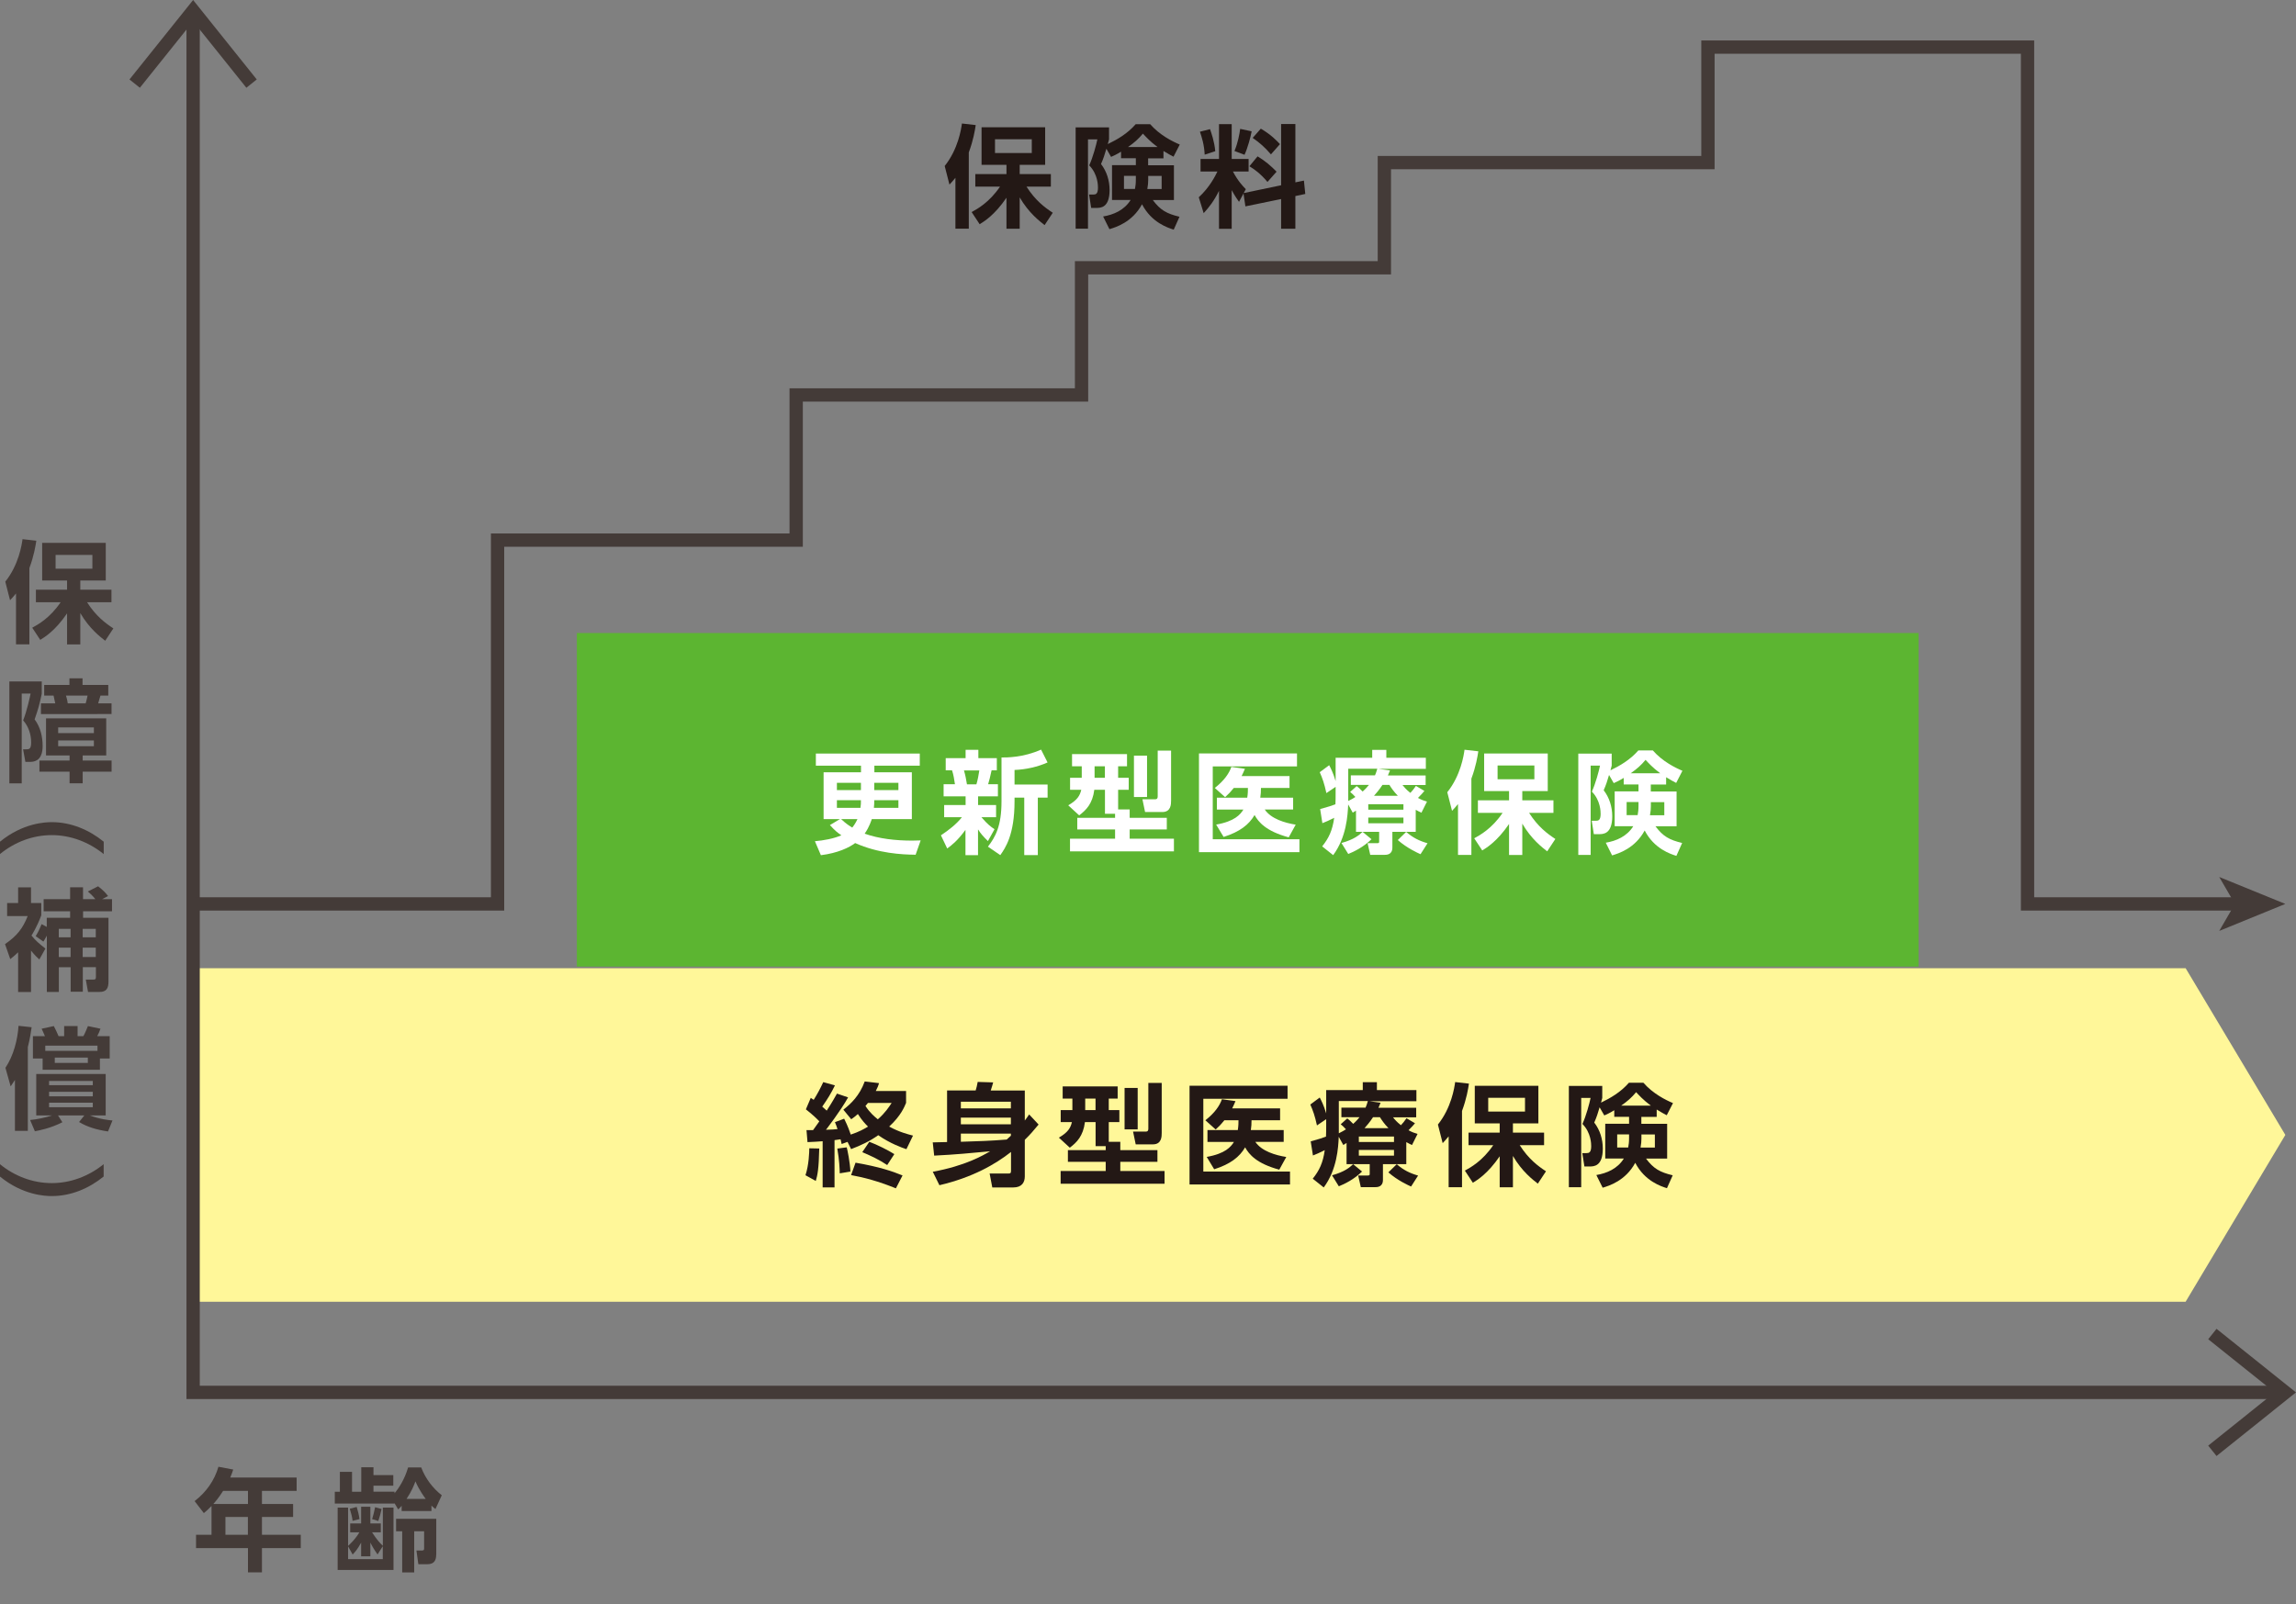 <?xml version="1.0" encoding="UTF-8"?><svg id="b" xmlns="http://www.w3.org/2000/svg" width="338.24" height="236.39" viewBox="0 0 338.24 236.39"><rect x="0" y="0" width="338.24" height="236.39" fill="#808080" stroke="none"/><defs><style>.d{fill:#443b38;}.d,.e,.f,.g,.h{stroke-width:0px;}.i{stroke-width:1.96px;}.i,.j{fill:none;stroke:#443b38;stroke-miterlimit:10;}.e{fill:#231815;}.j{stroke-width:1.96px;}.f{fill:#5cb531;}.g{fill:#fff;}.h{fill:#fff799;}</style></defs><g id="c"><path class="d" d="m2.36,87.45c-.38.46-.51.61-.88,1l-.7-2.74c1.98-2.47,2.43-5.44,2.54-6.26l2.03.23c-.11.74-.34,2.2-1.02,4.03v11.24h-1.97v-7.51Zm2.39,5.05c.84-.46,2.61-1.43,4.18-3.75h-3.64v-1.85h4.59v-1.36h-3.67v-5.54h9.37v5.54h-3.75v1.36h4.59v1.85h-3.59c1.31,2.05,2.67,3.06,3.87,3.85l-1.2,1.82c-.72-.56-2.34-1.79-3.67-4.08v4.62h-1.95v-4.57c-1.74,2.54-3.25,3.47-3.95,3.9l-1.18-1.79Zm3.44-10.73v2.03h5.42v-2.03h-5.42Z"/><path class="d" d="m1.38,100.42h4.77v1.82c-.34,1.59-.49,2.15-1.05,3.77.85,1.13,1.18,2.52,1.18,3.93,0,.77-.13,2.33-1.84,2.33h-.7l-.34-1.85h.39c.48,0,.8,0,.8-1.02,0-1.18-.39-2.36-1.18-3.25.56-1.39,1.03-3.59,1.1-3.95h-1.31v13.23h-1.82v-15.01Zm14.27,5.44v5.46h-3.47v.75h4.26v1.64h-4.26v1.72h-1.93v-1.72h-4.44v-1.64h4.44v-.75h-3.47v-5.46h8.88Zm-7.51-2.21c-.07-.34-.15-.67-.25-1.15h-1.38v-1.57h3.72v-.97h1.93v.97h3.79v1.57h-1.15c-.1.38-.21.75-.34,1.15h1.97v1.57H6.03v-1.57h2.11Zm.43,3.54v.84h5.26v-.84h-5.26Zm0,1.92v.85h5.26v-.85h-5.26Zm4.05-5.46c.1-.34.18-.66.28-1.15h-3.18c.08.25.2.67.26,1.15h2.64Z"/><path class="d" d="m15.27,125.85c-2.16-1.75-4.85-2.79-7.64-2.79S2.16,124.08,0,125.85v-1.82c3.38-2.77,6.7-2.88,7.64-2.88,2.8,0,5.46,1.11,7.64,2.88v1.82Z"/><path class="d" d="m5.78,141.37c-.33-.29-.66-.61-1.21-1.29v6.1h-1.9v-5.85c-.51.49-.8.72-1.16,1l-.77-2.21c1.75-1.2,2.61-2.29,3.34-4.13H1.05v-1.92h1.62v-2.31h1.9v2.31h1.51v1.82c-.66,1.75-1.34,2.8-1.44,2.97.62.77,1.15,1.21,2.05,1.92l-.9,1.61Zm1.11-4.79v-1.34h3.44v-.95h-3.9v-1.79h3.9v-1.75h1.9v1.75h1.82c-.46-.59-.92-.97-1.11-1.13l1.51-.77c.72.56,1.08.93,1.47,1.44l-.88.46h1.46v1.79h-4.26v.95h3.74v9.42c0,.98-.31,1.51-1.31,1.51h-1.7l-.33-1.82h1.03c.34,0,.46-.02.46-.39v-1.44h-1.93v3.62h-1.79v-3.61h-1.74v3.64h-1.77v-8.29c-.21.41-.38.66-.51.87l-1.13-.8c.15-.25.44-.71.87-1.77l.77.41Zm1.77.29v1.25h1.74v-1.25h-1.74Zm0,2.77v1.38h1.74v-1.38h-1.74Zm3.52-2.77v1.25h1.93v-1.25h-1.93Zm0,2.77v1.38h1.93v-1.38h-1.93Z"/><path class="d" d="m2.21,159.12c-.28.44-.38.59-.64.97l-.77-2.74c1.23-1.84,1.8-4.21,1.93-6.19l1.93.21c-.1.69-.23,1.62-.56,2.93v12.34h-1.9v-7.52Zm2.23,5.92c1.03-.1,2.23-.34,3.21-.67h-2.31v-6.11h10.23v6.11h-2.33c1.52.57,2.77.69,3.33.74l-.66,1.62c-1.72-.26-3.03-.66-4.26-1.39l.77-.97h-3.87l.64,1c-1.75.9-3.44,1.21-4.05,1.33l-.7-1.65Zm1.84-9.06h-1.43v-3.29h1.77c-.15-.38-.33-.77-.49-1.1l1.8-.39c.18.31.54,1.11.7,1.49h.82v-1.49h1.98v1.49h.85c.26-.44.61-1.34.67-1.49l1.85.39c-.11.34-.31.79-.48,1.1h1.84v3.29h-1.44v1.66H6.28v-1.66Zm8.08-1.13v-.77h-7.69v.77h7.69Zm-7.13,4.44v.62h6.44v-.62h-6.44Zm0,1.59v.67h6.44v-.67h-6.44Zm0,1.61v.67h6.44v-.67h-6.44Zm.84-6.65v.79h4.87v-.79h-4.87Z"/><path class="d" d="m15.27,173.37c-2.18,1.77-4.83,2.88-7.64,2.88-.93,0-4.26-.11-7.64-2.88v-1.82c2.16,1.77,4.85,2.79,7.64,2.79s5.47-1.03,7.64-2.79v1.82Z"/><path class="d" d="m43.7,217.72v1.97h-5.11v1.93h4.59v1.92h-4.59v2.62h5.72v1.97h-5.72v3.57h-2.06v-3.57h-7.65v-1.97h2.28v-4.24c-.48.49-.72.71-1.13,1.05l-1.36-1.77c1.72-1.33,2.93-3.05,3.51-5.06l2.18.41c-.15.43-.23.67-.44,1.18h9.8Zm-10.83,1.97c-.67,1.05-1.08,1.52-1.44,1.93h5.1v-1.93h-3.65Zm3.65,3.85h-3.31v2.62h3.31v-2.62Z"/><path class="d" d="m62.06,216.26c.61,1.61,1.69,3.03,3.02,4.08l-.93,2.03c-.29-.23-.39-.31-.59-.51v.8h-4.39v-.77c-.15.18-.23.28-.51.54l-.54-.92v.05h-8.8v-1.74h.75v-2.93h1.79v2.93h1.36v-3.61h1.8v1.16h2.92v1.56h-2.92v.88h3.1v.23c.59-.67,1.49-2.03,2-3.8h1.95Zm-10.47,9.54v-1.31h1.61v-2.46h1.36v2.46h1.54v1.31h-1.29c.74,1.15,1.21,1.62,1.59,1.98v-5.62h1.57v9.19h-8.23v-9.19h1.54v5.64c.33-.31,1.08-1,1.66-2h-1.34Zm1.61,1.52c-.54,1-.9,1.39-1.25,1.75l-.67-1.2v1.88h5.11v-1.9l-.77,1.21c-.57-.79-.9-1.43-1.06-1.74v2.02h-1.36v-2.03Zm-1.26-3.21c-.05-.51-.21-1.16-.41-1.79l1.02-.26c.21.72.31,1.1.41,1.79l-1.02.26Zm2.88-.26c.16-.52.33-1.15.44-1.75l.95.26c-.13.64-.3,1.26-.48,1.77l-.92-.28Zm9.44,5.24c0,.77-.26,1.41-1.29,1.41h-1.34l-.28-2.02h.74c.21,0,.39,0,.39-.29v-2.54h-1.46v6.06h-1.77v-6.06h-.9v-1.84h5.92v5.28Zm-1.54-8.21c-.11-.15-.93-1.21-1.52-2.59-.21.57-.52,1.39-1.31,2.59h2.83Z"/><rect class="f" x="84.98" y="93.28" width="197.66" height="49.15"/><polygon class="h" points="321.98 142.67 28.45 142.67 28.45 191.82 321.98 191.82 336.67 167.24 321.98 142.67"/><polyline class="i" points="336.67 205.18 28.45 205.18 28.45 1.57"/><polyline class="i" points="37.06 12.32 28.45 1.57 19.84 12.32"/><polyline class="i" points="325.92 213.79 336.67 205.18 325.92 196.58"/><path class="e" d="m120.69,169.25c-.07,3.03-.25,3.88-.51,4.77l-1.52-.84c.51-1.52.56-3.46.56-3.97l1.47.03Zm4.15-.98l-.85.31c-.05-.2-.11-.49-.16-.7-.23.03-.41.07-.89.13v6.96h-1.75v-6.8c-.7.05-1.31.1-2.23.13l-.15-1.77h.97l.92-1.29c-.28-.3-.93-.95-1.98-1.77l.72-1.69c.15.1.31.21.43.29.52-.82,1-1.72,1.41-2.61l1.72.48c-.56,1.16-1.05,1.95-1.87,3.13.18.15.31.28.66.59.84-1.29,1.23-2.02,1.51-2.51l1.64.56c-1.13,2.03-3.15,4.62-3.26,4.77,1-.03,1.23-.05,1.7-.1-.16-.48-.21-.62-.38-1.02l1.36-.51c.54,1.06.9,2.11.97,2.34,1.23-.41,1.93-.8,2.54-1.18-.44-.44-.87-.89-1.49-1.85-.38.33-.59.51-.98.77l-1.16-1.41c1.13-.88,2.38-2.06,3.15-4.16l2.11.25c-.1.34-.2.62-.48,1.16h4.46v1.75c-.25.59-.75,1.88-2.49,3.49,1.51.82,2.69,1.11,3.51,1.33l-.97,2c-.64-.21-2.41-.84-4.15-2.06-1.23.88-2.59,1.52-4,2.05l-.52-1.06Zm-.1.8c.1.39.48,2.16.54,3.57l-1.57.26c-.02-.72-.05-1.87-.36-3.65l1.39-.18Zm1.29,2.26c3.52.61,5.41,1.26,6.93,1.88l-.98,1.9c-2.7-1.08-4.64-1.59-6.6-1.95l.66-1.84Zm2.03-3.08c1.18.44,2.8,1.25,3.69,1.82l-1.05,1.61c-1.2-.8-2.25-1.29-3.67-1.9l1.03-1.52Zm-.2-5.72c-.15.2-.25.31-.36.44.61.97,1.38,1.62,1.82,1.97,1.11-.98,1.65-1.83,2.03-2.41h-3.49Z"/><path class="e" d="m137.4,172.67c4.79-.87,7.42-2.41,8.46-3.02-2.8.26-5.11.49-8.24.64l-.21-1.95c.71-.02,1.02-.02,2.11-.05v-7.6h4.21c.13-.43.2-.69.3-1.26l2.28.07c-.02.07-.23.85-.36,1.2h5.02v4.42c.28-.38.39-.52.64-.9l1.39,1.49c-.84,1.02-1.26,1.49-2.03,2.25v5.38c0,.89-.43,1.64-1.69,1.64h-3.1l-.39-2.05h2.72c.34,0,.43-.05.43-.43v-2.75c-2.31,1.82-5.7,3.77-10.55,4.9l-.97-1.97Zm11.52-10.32h-7.37v.98h7.37v-.98Zm0,2.34h-7.37v.98h7.37v-.98Zm0,2.36h-7.37v1.2c2.61-.08,4.29-.13,6.75-.33.39-.34.44-.38.62-.56v-.31Z"/><path class="e" d="m162.89,168.89h-1.49v-3.54h-1.57c-.26,2.06-1.21,3-2.23,3.77l-1.61-1.48c1.36-.79,1.72-1.44,1.92-2.29h-1.65v-1.77h1.72v-1.69h-1.43v-1.8h8.1v1.8h-1.31v1.69h1.56v1.77h-1.56v2.9h1.7v1.23h5.47v1.72h-5.47v1.36h6.52v1.87h-15.31v-1.87h6.64v-1.36h-5.57v-1.72h5.57v-.59Zm-3.02-7v1.69h1.52v-1.69h-1.52Zm5.8-1.57h1.93v6.1h-1.93v-6.1Zm3.49-.74h1.98v7.36c0,.51,0,1.69-1.29,1.69h-2.54l-.39-1.88h1.87c.36,0,.38-.25.38-.46v-6.7Z"/><path class="e" d="m189.68,159.99v1.92h-12.41v10.73h12.77v1.9h-14.8v-14.55h14.44Zm-.57,6.52v1.75h-4.18c.93,1.38,2.98,1.98,4.56,2.23l-1.03,1.87c-3.34-.9-4.46-2.25-5.03-3.29-.82,1.41-2.16,2.47-4.56,3.23l-1.1-1.82c2.74-.48,3.57-1.49,4.01-2.21h-3.9v-1.75h4.47c.1-.62.1-1.08.1-1.44h-2.08c-.46.57-.74.87-1.28,1.36l-1.52-1.36c1.38-1.07,2.11-2.15,2.44-3.1l2,.28c-.18.41-.31.72-.49,1.07h7.06v1.75h-4.21c0,.57-.02.88-.1,1.44h4.83Z"/><path class="e" d="m198.37,168.43c-.11.08-.25.13-.48.29l-.67-1.21c-.07,1.61-.25,4.82-2.21,7.47l-1.62-1.29c.97-1.21,1.51-2.34,1.77-4.21-.79.41-1.2.57-1.74.79l-.33-2.08c1.39-.39,1.54-.44,2.25-.7.03-.56.03-1.02.03-1.62v-.95l-1.36.92c-.31-1.43-.59-2.2-.98-3.08l1.39-1.03c.23.44.59,1.13.95,2.34v-3.44h5.39v-1.16h2.08v1.16h5.82v1.64h-6.95l1.67.23c-.15.38-.21.52-.31.74h5.56v1.41h-3.41c.29.36.51.64,1.16,1.16.31-.33.48-.54.82-1.03l1.25.74c-.16.2-.43.51-.95,1.03.52.29.88.41,1.33.54l-.82,1.64c-.34-.16-.44-.21-.84-.43v3.25h-3.44v2.31c0,1.08-.85,1.08-1.21,1.08h-2.05l-.39-1.72h1.41c.28,0,.29-.07.29-.28v-1.39h-3.41v-3.1Zm2.29,4.2c-1.18,1.16-2.59,1.85-3.43,2.18l-1-1.62c1.85-.51,2.61-1.16,3.11-1.64l1.31,1.08Zm-2.18-7.82c.23.18.48.38.87.8.46-.41.74-.74.93-.98h-2.67v-1.41h3.56c.08-.2.21-.48.34-.97h-4.28v4.75c.54-.26.82-.44,1.05-.59-.34-.38-.46-.48-.77-.74l.97-.87Zm1.7,2.67v.8h5.18v-.8h-5.18Zm0,1.97v.84h5.18v-.84h-5.18Zm4.36-3.21c-.62-.64-.97-1.16-1.25-1.61h-1.02c-.48.75-.95,1.26-1.25,1.61h3.51Zm3.33,8.6c-.44-.2-1.95-.87-3.34-2.08l1.23-1.2c1.03.87,1.9,1.31,3.15,1.67l-1.03,1.61Z"/><path class="e" d="m213.41,167.45c-.38.46-.51.61-.88,1l-.7-2.74c1.98-2.47,2.43-5.44,2.54-6.26l2.03.23c-.11.74-.34,2.2-1.02,4.03v11.24h-1.97v-7.51Zm2.39,5.05c.84-.46,2.61-1.43,4.18-3.75h-3.64v-1.85h4.59v-1.36h-3.67v-5.54h9.37v5.54h-3.75v1.36h4.59v1.85h-3.59c1.31,2.05,2.67,3.06,3.87,3.85l-1.2,1.82c-.72-.56-2.34-1.79-3.67-4.08v4.62h-1.95v-4.57c-1.74,2.54-3.25,3.47-3.95,3.9l-1.18-1.79Zm3.44-10.73v2.03h5.42v-2.03h-5.42Z"/><path class="e" d="m237.81,163.6c-.72.44-1.03.57-1.47.77l-.69-1.2c-.23.8-.46,1.51-.79,2.25.85,1.1,1.26,2.46,1.26,3.83,0,2.64-1.33,2.64-1.97,2.64h-.74l-.31-1.97h.62c.36,0,.69-.08.69-1.02,0-.28,0-1.97-1.29-3.28.54-1.16,1.05-3.08,1.2-3.83h-1.38v13.16h-1.82v-14.93h4.92v1.77c-.1.33-.11.44-.18.69,1.38-.66,2.9-1.54,4.11-2.93h2.13c1.41,1.62,3.31,2.56,4.36,3l-.92,1.79c-.41-.21-.77-.41-1.48-.84v1.08h-2.26v1.02h3.8v5.13h-3.11c1.11,1.48,2.02,2,3.93,2.46l-.85,1.9c-.82-.26-3.26-1.02-4.67-3.74-1.44,2.66-3.87,3.39-4.8,3.67l-.93-1.87c1.54-.26,3.11-.92,4.05-2.43h-2.74v-5.13h3.51v-1.02h-2.18v-.98Zm2.18,3.56h-1.75v1.93h1.62c.08-.43.13-.77.13-1.44v-.49Zm3.2-4.24c-1.13-.84-1.77-1.56-2.16-1.98-.66.79-1.26,1.33-2.2,1.98h4.36Zm-1.38,4.85c0,.36-.03.82-.13,1.33h2.11v-1.93h-1.98v.61Z"/><polyline class="j" points="28.66 133.2 73.3 133.2 73.3 79.59 117.29 79.59 117.29 58.2 159.33 58.2 159.33 39.46 203.94 39.46 203.94 23.96 251.61 23.96 251.61 6.94 298.69 6.94 298.69 133.2 329.76 133.2"/><polygon class="d" points="336.67 133.2 326.93 137.18 329.24 133.2 326.93 129.23 336.67 133.2"/><path class="e" d="m140.75,26.2c-.38.46-.51.61-.88,1l-.7-2.74c1.98-2.47,2.43-5.44,2.54-6.26l2.03.23c-.11.74-.34,2.2-1.02,4.03v11.24h-1.97v-7.51Zm2.39,5.05c.84-.46,2.61-1.43,4.18-3.75h-3.64v-1.85h4.59v-1.36h-3.67v-5.54h9.37v5.54h-3.75v1.36h4.59v1.85h-3.59c1.31,2.05,2.67,3.06,3.87,3.85l-1.2,1.82c-.72-.56-2.34-1.79-3.67-4.08v4.62h-1.95v-4.57c-1.74,2.54-3.25,3.47-3.95,3.9l-1.18-1.79Zm3.44-10.73v2.03h5.42v-2.03h-5.42Z"/><path class="e" d="m165.15,22.35c-.72.44-1.03.57-1.47.77l-.69-1.2c-.23.8-.46,1.51-.79,2.25.85,1.1,1.26,2.46,1.26,3.83,0,2.64-1.33,2.64-1.97,2.64h-.74l-.31-1.97h.62c.36,0,.69-.08.69-1.02,0-.28,0-1.97-1.29-3.28.54-1.16,1.05-3.08,1.2-3.83h-1.38v13.16h-1.82v-14.93h4.92v1.77c-.1.33-.11.44-.18.69,1.38-.66,2.9-1.54,4.11-2.93h2.13c1.41,1.62,3.31,2.56,4.36,3l-.92,1.79c-.41-.21-.77-.41-1.48-.84v1.08h-2.26v1.02h3.8v5.13h-3.11c1.11,1.48,2.02,2,3.93,2.46l-.85,1.9c-.82-.26-3.26-1.02-4.67-3.74-1.44,2.66-3.87,3.39-4.8,3.67l-.93-1.87c1.54-.26,3.11-.92,4.05-2.43h-2.74v-5.13h3.51v-1.02h-2.18v-.98Zm2.18,3.56h-1.75v1.93h1.62c.08-.43.13-.77.13-1.44v-.49Zm3.2-4.24c-1.13-.84-1.77-1.56-2.16-1.98-.66.79-1.26,1.33-2.2,1.98h4.36Zm-1.38,4.85c0,.36-.03.82-.13,1.33h2.11v-1.93h-1.98v.61Z"/><path class="e" d="m183.19,28.51l-.66,1.23c-.59-.8-.98-1.54-1.08-1.72v5.7h-1.87v-5.6c-.75,1.52-1.43,2.38-2.26,3.29l-.72-2.34c1.59-1.46,2.43-3.13,2.75-3.8h-2.49v-1.85h2.72v-5.13h1.87v5.13h2.49v1.85h-2.31c.74,1.41,1.44,2.13,1.9,2.61l-.31.57,5.51-1.15v-9.03h2.1v8.6l1.26-.26.2,1.97-1.46.31v4.82h-2.1v-4.38l-5.26,1.08-.28-1.9Zm-4.93-9.47c.18.52.64,1.8.77,3.24l-1.56.51c-.07-1.48-.43-2.59-.7-3.38l1.49-.38Zm6.13.31c-.16.87-.59,2.46-1.05,3.46l-1.48-.56c.51-1.23.74-2.51.84-3.26l1.69.36Zm.87,3.69c1.05.62,1.98,1.41,2.8,2.26l-1.34,1.51c-1.1-1.31-2-1.9-2.66-2.31l1.2-1.46Zm.48-4.08c1.54.9,2.36,1.79,2.82,2.28l-1.33,1.51c-.87-1.03-1.69-1.74-2.69-2.43l1.2-1.36Z"/><path class="g" d="m134.86,125.95c-2-.02-5.49-.2-8.88-1.72-.87.66-2.56,1.48-5.05,1.79l-.88-2.06c1.28-.11,2.77-.38,3.9-.87-.56-.38-.97-.71-1.69-1.51l1.48-.88h-2.41v-6.9h5.51v-.97h-6.65v-1.79h15.31v1.79h-6.69v.97h5.52v6.9h-5.9c-.05.13-.33,1.11-1.05,2.15,2.13.75,4.56,1.02,7,1.02.54,0,.9-.02,1.25-.03l-.75,2.13Zm-8.03-9.52v-1.08h-3.54v1.08h3.54Zm-.07,2.61c.07-.41.07-.72.07-1.13h-3.54v1.13h3.47Zm-2.85,1.66c.79.74,1.21.98,1.64,1.25.21-.26.49-.64.77-1.25h-2.41Zm4.88-2.79c0,.38,0,.7-.05,1.13h3.61v-1.13h-3.56Zm0-2.56v1.08h3.56v-1.08h-3.56Z"/><path class="g" d="m138.63,123.08c1.11-.74,2.25-1.61,3.08-2.66h-2.62v-1.79h3.16v-1.28h-3.24v-1.79h1.67c-.1-.67-.21-1.41-.43-2.05h-.93v-1.79h2.93v-1.23h1.88v1.23h2.72v1.79h-.77c-.25,1.1-.29,1.31-.51,2.05h1.44v1.79h-2.92v1.28h2.65v1.79h-2.16c.93,1.08,1.39,1.41,1.93,1.77l-.97,1.75c-.75-.74-1.03-1.06-1.46-1.72v3.79h-1.85v-3.72c-1.18,1.62-2.11,2.33-2.69,2.74l-.93-1.95Zm3.38-9.55c.2.66.33,1.36.44,2.05h1.39c.18-.57.36-1.52.43-2.05h-2.26Zm12.32-1.18c-1.46.66-3.24,1.05-4.87,1.11v2.15h4.87v1.93h-1.44v8.47h-2v-8.47h-1.43v.54c0,4.95-1.36,6.88-2.1,7.93l-1.82-1.25c1.11-1.43,2-3.05,2-6.65v-6.49c.75,0,3.16.03,5.83-1.16l.95,1.88Z"/><path class="g" d="m164.27,119.92h-1.49v-3.54h-1.57c-.26,2.06-1.21,3-2.23,3.77l-1.61-1.48c1.36-.79,1.72-1.44,1.92-2.29h-1.65v-1.77h1.72v-1.69h-1.43v-1.8h8.1v1.8h-1.31v1.69h1.56v1.77h-1.56v2.9h1.7v1.23h5.47v1.72h-5.47v1.36h6.52v1.87h-15.31v-1.87h6.64v-1.36h-5.57v-1.72h5.57v-.59Zm-3.02-7v1.69h1.52v-1.69h-1.52Zm5.8-1.57h1.93v6.1h-1.93v-6.1Zm3.49-.74h1.98v7.36c0,.51,0,1.69-1.29,1.69h-2.54l-.39-1.88h1.87c.36,0,.38-.25.38-.46v-6.7Z"/><path class="g" d="m191.07,111.02v1.92h-12.41v10.73h12.77v1.9h-14.8v-14.55h14.44Zm-.57,6.52v1.75h-4.18c.93,1.38,2.98,1.98,4.56,2.23l-1.03,1.87c-3.34-.9-4.46-2.25-5.03-3.29-.82,1.41-2.16,2.47-4.56,3.23l-1.1-1.82c2.74-.48,3.57-1.49,4.01-2.21h-3.9v-1.75h4.47c.1-.62.1-1.08.1-1.44h-2.08c-.46.57-.74.87-1.28,1.36l-1.52-1.36c1.38-1.07,2.11-2.15,2.44-3.1l2,.28c-.18.41-.31.72-.49,1.07h7.06v1.75h-4.21c0,.57-.02.88-.1,1.44h4.83Z"/><path class="g" d="m199.76,119.46c-.11.08-.25.13-.48.29l-.67-1.21c-.07,1.61-.25,4.82-2.21,7.47l-1.62-1.29c.97-1.21,1.51-2.34,1.77-4.21-.79.41-1.2.57-1.74.79l-.33-2.08c1.39-.39,1.54-.44,2.25-.7.03-.56.03-1.02.03-1.62v-.95l-1.36.92c-.31-1.43-.59-2.2-.98-3.08l1.39-1.03c.23.44.59,1.13.95,2.34v-3.44h5.39v-1.16h2.08v1.16h5.82v1.64h-6.95l1.67.23c-.15.38-.21.52-.31.74h5.56v1.41h-3.41c.3.36.51.64,1.16,1.16.31-.33.48-.54.82-1.03l1.25.74c-.16.2-.43.51-.95,1.03.52.29.88.41,1.33.54l-.82,1.64c-.34-.16-.44-.21-.84-.43v3.25h-3.44v2.31c0,1.08-.85,1.08-1.21,1.08h-2.05l-.39-1.72h1.41c.28,0,.29-.07.29-.28v-1.39h-3.41v-3.1Zm2.29,4.2c-1.18,1.16-2.59,1.85-3.43,2.18l-1-1.62c1.85-.51,2.61-1.16,3.11-1.64l1.31,1.08Zm-2.18-7.82c.23.18.48.38.87.8.46-.41.74-.74.93-.98h-2.67v-1.41h3.56c.08-.2.21-.48.34-.97h-4.28v4.75c.54-.26.82-.44,1.05-.59-.34-.38-.46-.48-.77-.74l.97-.87Zm1.7,2.67v.8h5.18v-.8h-5.18Zm0,1.97v.84h5.18v-.84h-5.18Zm4.36-3.21c-.62-.64-.97-1.16-1.25-1.61h-1.02c-.48.75-.95,1.26-1.25,1.61h3.51Zm3.33,8.6c-.44-.2-1.95-.87-3.34-2.08l1.23-1.2c1.03.87,1.9,1.31,3.15,1.67l-1.03,1.61Z"/><path class="g" d="m214.79,118.48c-.38.46-.51.61-.88,1l-.7-2.74c1.98-2.47,2.43-5.44,2.54-6.26l2.03.23c-.11.74-.34,2.2-1.02,4.03v11.24h-1.97v-7.51Zm2.39,5.05c.84-.46,2.61-1.43,4.18-3.75h-3.64v-1.85h4.59v-1.36h-3.67v-5.54h9.37v5.54h-3.75v1.36h4.59v1.85h-3.59c1.31,2.05,2.67,3.06,3.87,3.85l-1.2,1.82c-.72-.56-2.34-1.79-3.67-4.08v4.62h-1.95v-4.57c-1.74,2.54-3.25,3.47-3.95,3.9l-1.18-1.79Zm3.44-10.73v2.03h5.42v-2.03h-5.42Z"/><path class="g" d="m239.2,114.63c-.72.44-1.03.57-1.47.77l-.69-1.2c-.23.8-.46,1.51-.79,2.25.85,1.1,1.26,2.46,1.26,3.83,0,2.64-1.33,2.64-1.97,2.64h-.74l-.31-1.97h.62c.36,0,.69-.08.69-1.02,0-.28,0-1.97-1.29-3.28.54-1.16,1.05-3.08,1.2-3.83h-1.38v13.16h-1.82v-14.93h4.92v1.77c-.1.33-.11.44-.18.69,1.38-.66,2.9-1.54,4.11-2.93h2.13c1.41,1.62,3.31,2.56,4.36,3l-.92,1.79c-.41-.21-.77-.41-1.48-.84v1.08h-2.26v1.02h3.8v5.13h-3.11c1.11,1.48,2.02,2,3.93,2.46l-.85,1.9c-.82-.26-3.26-1.02-4.67-3.74-1.44,2.66-3.87,3.39-4.8,3.67l-.93-1.87c1.54-.26,3.11-.92,4.05-2.43h-2.74v-5.13h3.51v-1.02h-2.18v-.98Zm2.18,3.56h-1.75v1.93h1.62c.08-.43.13-.77.13-1.44v-.49Zm3.2-4.24c-1.13-.84-1.77-1.56-2.16-1.98-.66.79-1.26,1.33-2.2,1.98h4.36Zm-1.38,4.85c0,.36-.03.82-.13,1.33h2.11v-1.93h-1.98v.61Z"/></g></svg>